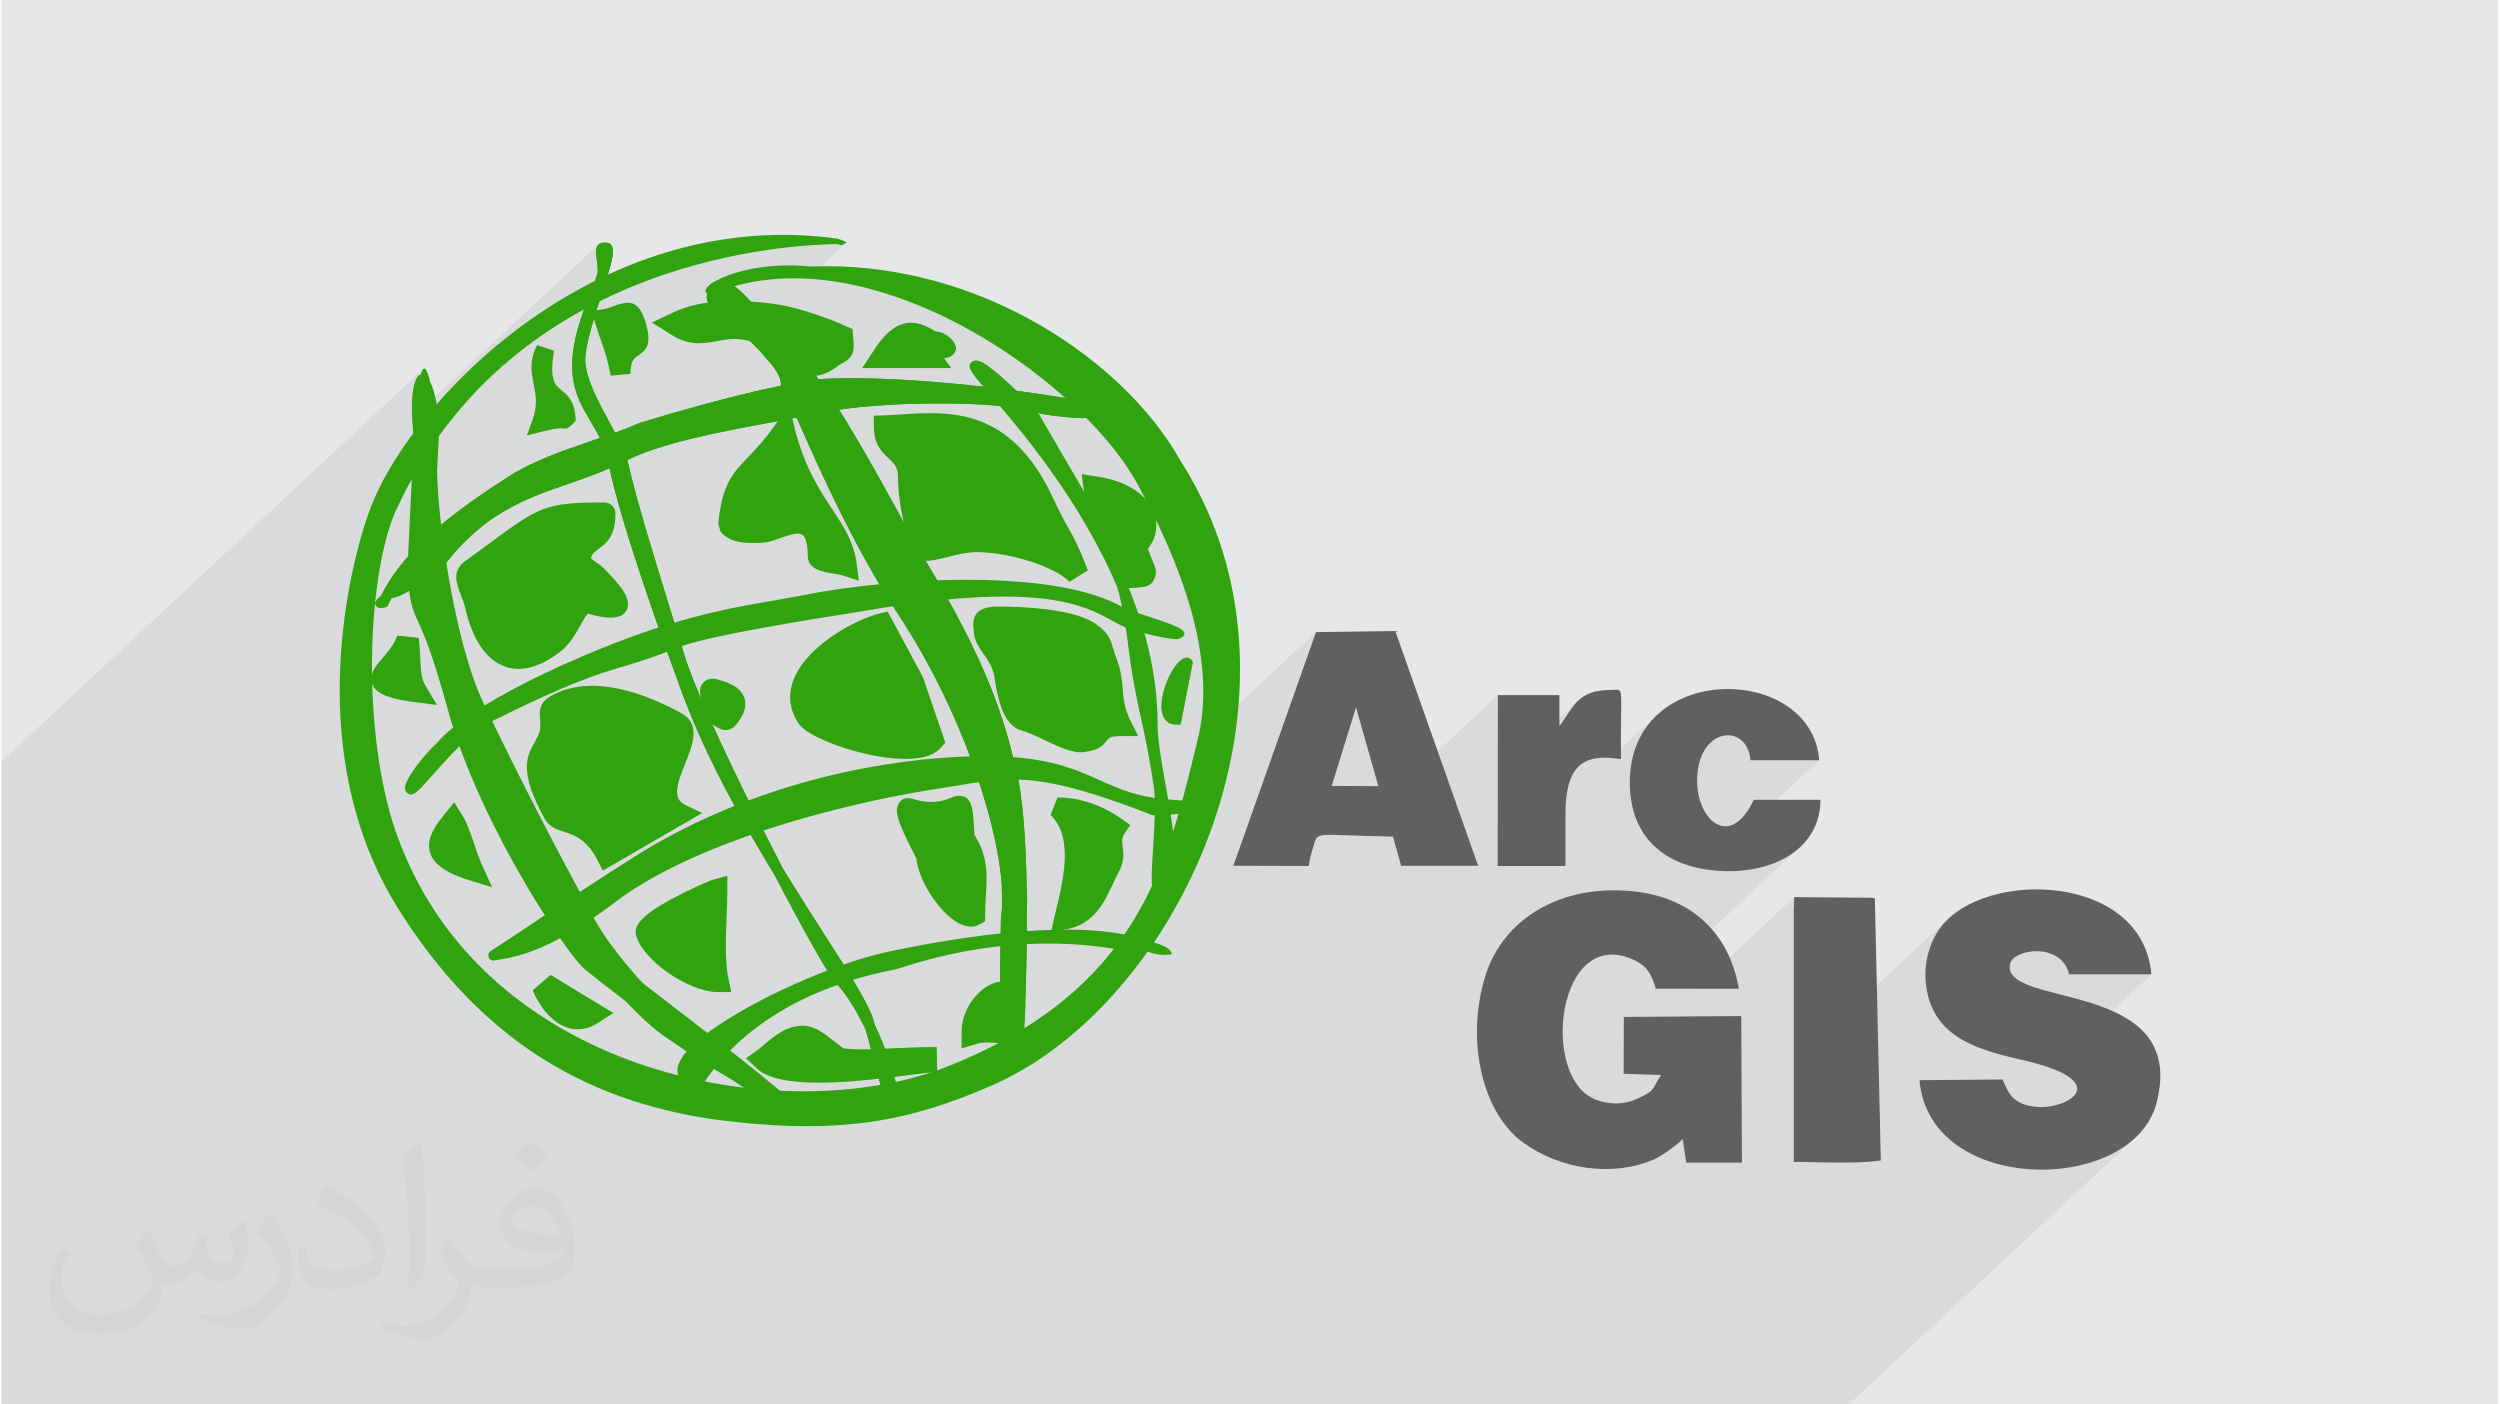 <?xml version="1.0" encoding="UTF-8"?>
<!DOCTYPE svg PUBLIC "-//W3C//DTD SVG 1.0//EN" "http://www.w3.org/TR/2001/REC-SVG-20010904/DTD/svg10.dtd">
<!-- Creator: CorelDRAW 2017 -->
<svg xmlns="http://www.w3.org/2000/svg" xml:space="preserve" width="356px" height="200px" version="1.0" shape-rendering="geometricPrecision" text-rendering="geometricPrecision" image-rendering="optimizeQuality" fill-rule="evenodd" clip-rule="evenodd"
viewBox="0 0 35600 20025"
 xmlns:xlink="http://www.w3.org/1999/xlink">
 <g id="Layer_x0020_1">
  <g id="_2047838142656">
   <path fill="#E6E7E8" d="M0 0l35600 0 0 20025 -35600 0 0 -20025z"/>
   <path fill="#373435" fill-opacity="0.078" d="M28680 13672l-1001 931 -33 -38 -63 -89 -54 -99 -43 -110 -31 -121 -20 -133 -5 -130 8 -126 21 -121 32 -115 43 -108 52 -100 60 -90 134 -145 -2227 2073 0 -2195 7 -165 -1402 1306 -573 0 -23 -74 -2 -6 2111 -1965 -86 78 -97 68 -105 59 -112 51 -120 41 -125 32 -131 23 -134 13 -138 5 -139 -5 -228 -31 1660 -1546 -980 0 -48 -178 -95 -117 -125 -56 -139 6 -136 70 -1109 1033 -44 -154 -25 -272 26 -309 81 -268 127 -226 167 -187 -673 627 -42 -5 -163 7 -136 39 -110 72 -1160 1080 1 -832 878 -818 68 -94 60 -92 61 -86 67 -79 -1134 1056 1 -1146 -2146 1998 -13 0 -193 -6 -101 3 749 -697 -319 -1123 -1415 1317 845 -2391 -1147 1068 18 -235 7 -332 -11 -333 -29 -332 -49 -331 -70 -328 -90 -325 -111 -321 -134 -316 -156 -311 -179 -304 -81 -139 -88 -138 -95 -136 -102 -136 -109 -134 -116 -132 -122 -130 -128 -127 -134 -125 -140 -122 -145 -119 -151 -116 -156 -112 -161 -108 -165 -104 -171 -100 -174 -95 -179 -90 -183 -86 -186 -79 -190 -74 -194 -69 -196 -62 -200 -55 -202 -49 -204 -43 -207 -35 -210 -27 -211 -20 -213 -12 -214 -4 -122 3 398 -370 -15 4 -22 4 -21 19 -6 0 -18 -2 -22 -4 -27 -8 -6 0 -6 0 -5 0 -6 1 -6 0 41 -39 -2 1 -3 1 -4 1 -2 -1 -3 0 4 -4 -320 -35 -315 -17 -309 2 -305 18 -299 34 -293 49 -287 63 -282 77 -274 90 -268 101 -261 112 -148 72 16 -52 9 -93 -4 -89 -11 -80 -8 -68 1 -52 17 -31 -92 86 -1 -13 0 -15 0 -15 1 -14 5 -27 8 -24 11 -20 14 -16 -2660 2476 -4 -105 3 -153 11 -126 20 -98 27 -72 12 -18 54 -51 15 -43 15 -27 -6008 5593 0 31 0 11 0 509 0 51 0 26 0 31 0 16 0 3 0 8 0 47 0 10 0 115 0 42 0 26 0 17 0 4 0 9 0 2 0 47 0 25 0 55 0 49 0 36 0 57 0 0 0 46 0 46 0 17 0 25 0 5 0 5 0 0 0 37 0 5 0 0 0 174 0 5 0 16 0 33 0 46 0 7 0 266 0 53 0 132 0 24 0 2 0 63 0 29 0 10 0 0 0 1 0 8 0 39 0 2 0 27 0 20 0 76 0 10 0 16 0 8 0 67 0 38 0 3 0 1 0 12 0 1 0 7 0 38 0 1 0 0 0 3 0 3 0 2 0 1 0 1 0 0 0 1 0 11 0 0 0 3 0 11 0 1 0 1 0 6 0 21 0 1 0 0 0 8 0 8 0 2 0 2 0 4 0 16 0 1 0 1 0 1 0 2 0 0 0 6 0 31 0 2 0 6 0 0 0 8 0 6 0 26 0 14 0 12 0 6 0 12 0 11 0 1 0 4 0 3 0 2 0 6 0 37 0 27 0 17 0 18 0 60 0 2 0 22 0 6 0 72 0 115 0 1 0 0 0 58 0 30 0 75 0 49 0 2 0 30 0 27 0 15 0 50 0 17 0 18 0 5 0 3 0 2 0 3 0 4 0 20 0 6 0 16 0 7 0 4 0 0 0 1 0 2 0 11 0 42 0 2 0 0 0 5 0 5 0 2 0 12 0 42 0 5 0 8 0 5 0 12 0 23 0 38 0 15 0 21 0 0 0 3 0 22 0 7 0 16 0 21 0 18 0 42 0 9 0 49 0 8 0 30 0 51 0 16 0 175 0 10 0 5 0 26 0 30 0 21 0 9 0 42 0 19 0 17 0 38 0 13 0 125 0 39 0 40 0 6 0 11 0 3 0 68 0 0 0 12 0 50 0 3 0 3 0 0 0 1 0 47 0 15 0 63 0 11 0 32 0 29 0 21 0 13 0 7 0 10 0 29 0 2 0 52 0 6 0 37 0 0 0 0 0 0 0 1 0 2 0 22 0 0 0 9 0 4 0 1 0 7 0 7 0 1 0 13 0 18 0 3 0 8 0 47 0 6 0 33 0 3 0 10 0 2 0 19 0 24 0 8 0 1 0 8 0 0 0 2 0 3 0 3 0 5 0 3 0 15 0 20 0 1 0 19 0 13 0 5 0 2 0 2 0 9 0 36 0 0 0 1 0 7 0 22 0 5 0 1 0 3 0 1 0 6 0 40 0 0 0 3 0 5 0 29 0 5 0 1 0 1 0 2 0 2 0 2 0 11 0 4 0 1 0 0 0 2 0 16 0 2 0 4 0 11 0 39 0 80 0 3 0 10 0 20 0 117 0 11 0 2 0 2 0 0 0 17 0 41 0 149 0 58 0 0 0 19 0 20 0 1 0 18 0 25 0 15 0 22 0 8 0 36 0 15 0 25 0 8 0 33 0 7 0 13 0 14 0 13 0 4 0 0 0 0 0 1 0 34 0 28 0 28 0 11 0 1 0 48 0 14 0 11 0 25 0 1 0 95 0 4 0 0 0 4 0 5 0 12 0 3 0 4 0 6 0 0 0 7 0 2 0 5 0 11 0 35 0 15 0 2 0 26 0 1 0 42 0 7 0 0 0 1 0 0 0 1 0 7 0 1 0 1 0 10 0 36 0 0 0 55 0 29 0 288 0 17 0 7 0 28 0 9 0 34 0 29 0 20 0 4 0 55 0 60 0 7 0 30 0 11 0 15 0 1 0 12 0 13 0 4 0 71 0 55 0 42 0 5 0 5 0 0 0 10 0 22 0 2 0 43 0 15 0 10 0 3 0 2 0 6 0 22 0 30 0 1 0 20 0 20 0 132 0 89 0 43 0 0 0 37 0 0 0 185 0 66 0 7 0 23 0 0 0 22 0 3 0 26 0 1 0 32 26 0 1 0 15 0 14 0 10 0 6 0 0 0 0 0 2 0 6 0 2 0 5 0 5 0 9 0 11 0 5 0 9 0 8 0 45 0 41 0 9 0 10 0 35 0 11 0 7 0 3 0 0 0 2 0 2 0 5 0 4 0 1 0 15 0 3 0 5 0 8 0 17 0 6 0 33 0 35 0 14 0 8 0 4 0 17 0 32 0 2 0 7 0 15 0 55 0 50 0 15 0 1 0 42 0 1 0 1 0 0 0 77 0 26 0 18 0 25 0 4 0 0 0 0 0 11 0 29 0 0 0 16 0 29 0 14 0 8 0 35 0 2 0 28 0 11 0 32 0 0 0 4 0 88 0 23 0 53 0 91 0 117 0 93 0 37 0 21 0 37 0 1 0 74 0 19 0 68 0 3 0 35 0 11 0 13 0 68 0 2 0 4 0 88 0 1 0 12 0 60 0 1 0 4 0 1 0 31 0 0 0 13 0 0 0 1 0 14 0 5 0 52 0 2 0 37 0 24 0 15 0 13 0 16 0 3 0 35 0 29 0 1 0 1 0 5 0 10 0 105 0 58 0 14 0 43 0 9 0 25 0 62 0 13 0 5 0 0 0 4 0 57 0 49 0 49 0 9 0 48 0 41 0 2 0 114 0 116 0 8 0 96 0 2 0 11 0 56 0 8 0 8 0 106 0 14 0 21 0 14 0 12 0 36 0 14 0 19 0 4 0 74 0 11 0 4 0 9 0 6 0 48 0 15 0 2 0 9 0 1 0 2 0 10 0 5 0 49 0 30 0 63 0 10 0 92 0 16 0 97 0 15 0 0 0 37 0 2 0 39 0 57 0 33 0 6 0 8 0 5 0 56 0 5 0 39 0 38 0 26 0 20 0 7 0 69 0 3 0 3 0 0 0 0 0 2 0 11 0 16 0 17 0 15 0 1 0 15 0 40 0 13 0 10 0 29 0 17 0 28 0 30 0 17 0 0 0 12 0 2 0 18 0 1 0 37 0 48 0 18 0 15 0 2 0 5 0 1 0 1 0 11 0 8 0 45 0 20 0 61 0 26 0 17 0 32 0 59 0 17 0 5 0 21 0 6 0 6 0 7 0 3 0 0 0 9 0 2 0 89 0 11 0 34 0 4 0 19 0 7 0 17 0 50 0 0 0 13 0 36 0 3 0 7 0 1 0 22 0 2 0 0 0 9 0 48 0 80 0 16 0 4 0 7 0 2 0 13 0 28 0 2 0 11 0 301 0 20 0 10 0 55 0 16 0 7 0 1 0 5 0 2 0 17 0 59 0 53 0 1 0 37 0 6 0 15 0 5 0 34 0 25 0 3 0 83 0 34 0 9 0 15 0 49 0 1 0 19 0 36 0 6 0 5 0 2 0 18 0 27 0 0 0 12 0 1 0 0 0 1 0 4 0 4 0 13 0 4 0 24 0 34 0 5 0 3 0 30 0 22 0 113 0 102 0 39 0 40 0 138 0 3 0 27 0 55 0 3 0 0 0 12 0 65 0 20 0 41 0 4 0 1 0 40 0 1 0 5 0 11 0 23 0 32 0 1 0 6 0 6 0 3 0 32 0 11 0 14 0 3 0 16 0 33 0 2 0 1 0 33 0 5 0 21 0 29 0 30 0 13 0 10 0 6 0 12 0 15 0 44 0 2 0 4 0 0 0 8 0 33 0 17 0 60 0 31 0 6 0 1 0 5 0 6 0 148 0 1 0 16 0 23 0 1 0 2 0 32 0 1 0 3 0 5 0 16 0 46 0 44 0 13 0 61 0 10 0 45 0 90 0 29 0 5 0 1 0 1 0 16 0 7 0 5 0 25 0 6 0 10 0 5 0 5 0 1 0 30 0 16 0 23 0 12 0 6 0 5 0 2 0 0 0 6 0 5 0 0 0 29 0 0 0 4 0 4 0 11 0 0 0 5 0 23 0 11 0 32 0 8 0 60 0 61 0 50 0 13 0 50 0 5 0 7 0 51 0 132 0 45 0 291 0 82 0 231 0 80 0 671 0 558 0 5 0 116 0 893 0 89 0 241 0 41 0 122 0 499 0 346 0 180 0 40 0 342 0 457 0 652 0 100 0 40 0 188 0 261 0 180 0 616 0 87 0 23 0 469 0 104 0 169 0 103 0 340 0 212 0 100 0 1092 0 96 0 3 0 410 0 3 0 21 0 771 0 29 0 698 0 18 0 524 0 511 0 165 0 501 0 508 0 758 0 1511 0 4151 -3864 -190 167 -226 135 -254 103 -276 69 -288 36 -294 2 -291 -32 -165 -40 1041 -969 36 -48 16 -52 -8 -55 -37 -58 -67 -60 -103 -61 -140 -61 -23 -8 1437 -1337 -1174 0 -67 -150 -107 -101 -131 -58 -143 -21 -139 12 -121 38 -90 60z"/>
   <g>
    <path fill="#31A30F" d="M16104 8207c-172,-209 -439,-817 -496,-1235 743,114 877,665 400,893 96,152 134,-76 191,76 95,266 152,247 -95,266z"/>
    <path fill="#31A30F" fill-rule="nonzero" d="M15967 8319c-102,-124 -230,-363 -335,-625 -93,-231 -170,-486 -200,-698l-32 -235 234 36c291,44 506,151 642,284 95,92 154,198 177,306 25,115 10,232 -44,339 -18,36 -40,69 -66,102 7,15 15,32 22,51l0 2c18,49 35,89 48,121 39,94 62,146 32,229 -47,132 -122,137 -292,150l0 0 -36 3 -91 6 -59 -71zm-6 -757c14,35 28,69 42,102 43,-30 72,-63 90,-97 17,-33 21,-69 14,-105 -10,-42 -35,-86 -78,-127 -45,-44 -108,-85 -187,-118 32,114 73,232 119,345z"/>
    <path fill="#31A30F" d="M8612 3535c171,-19 -401,1215 -362,1652 57,475 476,988 609,1425 134,607 496,1747 801,2734 305,1007 2021,4311 2288,4615 514,551 858,1805 705,1577 -57,0 -133,-456 -286,-950 -152,-589 -1811,-2621 -2592,-4729 -210,-570 -877,-2393 -1049,-3266 -152,-836 -953,-874 -191,-2545 115,-247 -76,-532 77,-513z"/>
    <path fill="#31A30F" fill-rule="nonzero" d="M8613 3461c63,-4 96,33 103,102 8,67 -23,193 -71,351 -4,53 -17,109 -43,164l0 0c-10,22 -19,44 -29,65l-15 47c-116,359 -253,782 -235,991 32,262 185,544 332,817 110,204 217,402 275,592 0,2 1,4 1,6l1 0c115,523 400,1443 672,2319 43,138 85,275 127,410l0 3c134,439 539,1321 974,2198 146,295 295,588 438,863 201,329 397,636 574,911 372,582 657,1027 721,1267 6,19 11,38 17,57 119,251 209,500 259,677 23,80 39,146 45,193 17,120 -17,173 -106,140 -21,-8 -41,-26 -61,-55 -55,-64 -93,-216 -144,-416 -36,-143 -79,-313 -131,-488 -117,-245 -262,-490 -423,-663l0 0 -2 -2c-112,-128 -471,-767 -875,-1543 -473,-773 -973,-1670 -1312,-2582 -104,-284 -323,-880 -539,-1522 -215,-639 -426,-1317 -512,-1756 -1,-2 -1,-4 -1,-6 -45,-241 -149,-415 -250,-585 -242,-407 -469,-789 32,-1924 23,-72 45,-140 64,-202 5,-67 -5,-133 -13,-188 -7,-52 -13,-95 -9,-132 10,-77 46,-118 136,-109z"/>
    <path fill="#31A30F" d="M6057 6251c-114,588 172,2830 648,3836 820,1709 1487,2906 1545,3001 171,399 838,1215 1296,1538 1696,1178 1620,1197 1620,1197 57,0 -2554,-1976 -2745,-2147 -229,-189 -1468,-2051 -1887,-3608 -458,-1652 -496,-1101 -572,-1880 0,-38 95,-2032 95,-1937z"/>
    <path fill="#31A30F" fill-rule="nonzero" d="M6209 6711c8,383 64,920 158,1471 115,686 288,1386 498,1829 2,3 3,6 4,9 287,598 559,1140 793,1595 416,808 703,1321 739,1381 5,7 8,14 11,22l0 0c83,191 292,491 536,780 62,74 127,148 193,218 169,131 362,279 559,431 781,601 1645,1264 1645,1375 0,120 -61,178 -179,178l0 -1c-63,0 -124,-34 -156,-93 -14,-27 -21,-57 -21,-86 -5,-37 -242,-197 -572,-423 -233,-133 -546,-330 -965,-620 -3,-2 -5,-4 -8,-6 -165,-116 -355,-292 -540,-490 -310,-240 -545,-422 -601,-473l0 0c-157,-137 -687,-891 -1167,-1809 -311,-595 -606,-1263 -774,-1885 0,-3 -1,-6 -2,-9 -227,-819 -347,-1080 -420,-1240 -82,-179 -114,-248 -154,-661 -1,-5 -1,-11 -1,-16l-1 0c0,-24 44,-938 72,-1508 -2,-179 5,-328 22,-435 -70,-600 3,-883 100,-909 38,-135 83,-104 133,110 71,140 128,406 121,774l1 7c1,8 2,16 2,24 0,13 -2,25 -4,38 -1,21 -2,43 -3,64 -4,71 -9,163 -14,268l-5 90z"/>
    <path fill="#31A30F" d="M5447 8587c267,-570 782,-1064 1792,-1710 534,-360 1335,-531 1887,-778 1049,-323 2269,-627 2688,-627 1602,-57 3927,361 3756,361 114,114 -686,19 -782,-19 -419,-171 -2211,-190 -3126,0 -896,190 -2116,342 -2822,703 -915,455 -1791,417 -2630,1557 -77,114 -1030,589 -763,513z"/>
    <path fill="#31A30F" fill-rule="nonzero" d="M5409 8497c136,-272 329,-527 605,-790 291,-278 675,-565 1184,-891l0 0c348,-235 800,-389 1228,-535 241,-82 473,-162 670,-250l9 -3c555,-171 1158,-336 1664,-454 458,-107 841,-176 1045,-176l0 0c1118,-39 2584,151 3318,271 146,24 265,45 347,62 38,7 71,15 98,24 14,-3 20,0 21,6 99,34 118,74 55,115 -10,41 -47,65 -105,76 -34,6 -81,9 -136,9 -221,-2 -586,-53 -651,-79l0 0c-207,-84 -773,-130 -1399,-130 -597,0 -1245,43 -1685,134l0 0c-215,46 -455,90 -703,136 -754,140 -1576,292 -2100,560l-1 1c-265,132 -528,223 -788,314 -626,217 -1232,427 -1816,1220l0 0c-51,71 -301,215 -516,339 -71,40 -142,60 -195,73 -16,30 -30,59 -44,89l-15 31 -32 9c-80,22 -123,5 -138,-46 -9,-33 23,-72 80,-115zm706 -683c-182,174 -326,344 -440,517l5 -3c204,-117 441,-254 469,-295l1 -3c611,-830 1239,-1048 1887,-1273 253,-88 510,-177 771,-307l0 1c543,-278 1376,-432 2140,-574 242,-45 477,-88 698,-135l1 0c451,-94 1110,-137 1715,-137 25,0 49,0 73,0 -544,-48 -1117,-77 -1618,-59l-3 0c-192,0 -564,67 -1012,172 -504,117 -1101,281 -1650,450 -204,91 -437,170 -678,252 -419,143 -862,294 -1194,519l-1 0c-501,320 -879,603 -1164,875zm9423 -1977c-3,3 -7,5 -10,7l2 11 8 -18zm-10 7c-4,3 -7,6 -11,8l-2 4 15 -1 0 0 -2 -11zm-9 38l11 -26 -15 1c-1,2 -2,4 -3,6 3,6 6,15 7,19zm11 -26l0 -1 -15 1 0 1 15 -1z"/>
    <path fill="#31A30F" d="M12596 6080c0,380 343,323 343,702 0,323 76,703 191,1007 38,133 419,-76 781,-76 458,0 1182,209 1430,475 -229,-589 -229,-456 -496,-1026 -629,-1348 -1582,-1101 -2249,-1082z"/>
    <path fill="#31A30F" fill-rule="nonzero" d="M12797 6228c22,34 50,61 79,88 111,104 222,209 222,466 0,150 17,313 47,472 32,168 78,333 133,479l4 13c21,73 43,-90 129,-111 146,-37 321,-81 500,-81 255,0 586,61 881,159 69,23 137,48 201,75 -17,-33 -35,-63 -53,-96 -57,-100 -124,-219 -238,-463 -509,-1092 -1257,-1043 -1850,-1004l-55 3zm-138 318c-111,-104 -222,-208 -222,-466l0 -154 155 -4c68,-2 152,-8 240,-14 688,-44 1556,-101 2157,1187 110,236 173,348 226,442 79,140 137,244 274,594l-264 165c-99,-107 -301,-206 -532,-283 -263,-87 -557,-141 -782,-141 -142,0 -295,38 -423,70 -255,64 -445,111 -510,-106 -60,-161 -109,-341 -144,-524 -34,-180 -54,-362 -54,-530 0,-121 -60,-179 -121,-236z"/>
    <path fill="#31A30F" d="M5600 7238c-401,855 -515,2944 -77,4444 1125,3685 5662,4520 8045,3533 2745,-1121 3107,-2982 3527,-4672 286,-1178 -267,-2564 -858,-3647 -782,-1462 -3794,-3627 -6043,-2772 -362,151 172,-399 1353,-285 2307,-95 4423,1291 5243,2773 2040,3209 0,7653 -2688,8831 -1144,493 -2135,721 -3965,475 -1811,-266 -3298,-1140 -4461,-3001 -1411,-2279 -610,-5033 -400,-5603 533,-1519 3202,-4349 6634,-3874 57,19 -4499,-133 -6310,3798z"/>
    <path fill="#31A30F" fill-rule="nonzero" d="M5603 7240c-209,446 -340,1230 -354,2091 -14,786 69,1635 278,2350l0 0c51,166 109,327 173,481 640,1546 1924,2522 3339,3022 1416,500 2964,525 4133,168 137,-42 269,-89 395,-141l0 0c2641,-1078 3074,-2842 3477,-4480 16,-63 31,-126 47,-189 143,-588 76,-1228 -100,-1857 -176,-629 -462,-1246 -758,-1787l0 0c-439,-821 -1583,-1865 -2900,-2470 -1025,-470 -2154,-674 -3138,-301 -50,22 -84,29 -101,27 -23,-3 -22,-19 0,-43 19,-21 57,-48 112,-78 209,-114 671,-263 1341,-198 1090,-45 2137,240 3025,710 993,525 1788,1282 2221,2064l0 0c146,230 272,466 377,707 630,1438 560,3043 57,4463 -503,1420 -1439,2655 -2539,3355 -190,121 -386,225 -584,313l0 0c-573,247 -1107,427 -1727,515 -620,88 -1325,83 -2241,-40l0 0c-906,-133 -1731,-418 -2475,-903 -744,-485 -1407,-1169 -1989,-2100l0 0c-520,-840 -739,-1744 -799,-2580 -102,-1434 266,-2666 399,-3026 309,-882 1337,-2204 2814,-3066 1072,-626 2381,-1011 3824,-811l1 0 0 0c15,5 13,7 0,9l-2 -1c-1442,-199 -2748,185 -3818,810 -1476,862 -2502,2182 -2812,3062l0 0c-132,359 -500,1590 -398,3022 60,835 279,1738 798,2577l0 0c582,930 1244,1613 1986,2097 743,484 1567,769 2472,901l0 0c915,124 1620,129 2239,41 619,-88 1153,-268 1724,-515l0 0c199,-87 393,-192 583,-312 1099,-699 2034,-1932 2536,-3351 502,-1418 573,-3020 -56,-4456 -106,-241 -231,-477 -377,-706l0 0c-432,-782 -1226,-1537 -2218,-2062 -887,-469 -1932,-754 -3020,-709l-1 0 0 0c-669,-65 -1129,84 -1337,197 -54,29 -91,56 -110,76 -16,17 -18,28 -5,30 16,2 48,-6 97,-26l0 0c986,-375 2118,-170 3144,301 1319,605 2465,1650 2905,2473 295,542 581,1159 758,1789 176,630 243,1271 100,1861l0 0c-16,63 -31,126 -47,189 -403,1640 -837,3406 -3482,4486l0 0c-126,52 -258,99 -395,141 -1172,357 -2721,333 -4139,-168 -1417,-501 -2702,-1479 -3344,-3027 -64,-154 -122,-315 -173,-481l0 -1c-209,-716 -292,-1566 -279,-2352 15,-862 146,-1647 356,-2094 1689,-3667 5764,-3784 6264,-3798 13,-1 37,4 48,6 -11,1 -27,1 -48,2 -500,14 -4570,131 -6257,3793l0 0zm6308 -3795l-3 0c4,1 6,1 3,0z"/>
    <path fill="none" d="M5600 7238c-401,855 -515,2944 -77,4444 1125,3685 5662,4520 8045,3533 2745,-1121 3107,-2982 3527,-4672 286,-1178 -267,-2564 -858,-3647 -782,-1462 -3794,-3627 -6043,-2772 -362,151 172,-399 1353,-285 2307,-95 4423,1291 5243,2773 2040,3209 0,7653 -2688,8831 -1144,493 -2135,721 -3965,475 -1811,-266 -3298,-1140 -4461,-3001 -1411,-2279 -610,-5033 -400,-5603 533,-1519 3202,-4349 6634,-3874 57,19 -4499,-133 -6310,3798"/>
    <path fill="#31A30F" fill-rule="nonzero" d="M5634 7255c-207,442 -336,1220 -351,2077 -14,782 69,1628 277,2340l0 0c50,164 108,323 172,477 636,1535 1911,2505 3318,3003 1409,497 2949,522 4112,167 136,-41 266,-88 391,-140l1 0c2624,-1071 3056,-2827 3457,-4456 15,-63 31,-126 46,-189l0 0c142,-582 75,-1216 -99,-1840 -176,-626 -461,-1240 -755,-1779l0 0c-436,-817 -1574,-1854 -2885,-2456 -1016,-466 -2136,-669 -3109,-300l0 0c-57,24 -97,32 -119,29 -65,-8 -72,-46 -21,-101 22,-23 62,-53 120,-84 213,-116 682,-268 1359,-203 1096,-44 2148,242 3040,714 998,528 1798,1289 2234,2077l0 0c147,231 273,469 380,712 633,1446 563,3060 57,4488 -505,1427 -1446,2668 -2553,3372 -191,121 -388,227 -589,315l0 0c-575,248 -1111,430 -1735,518 -623,88 -1332,84 -2250,-40l-1 0c-911,-134 -1740,-421 -2489,-908 -748,-488 -1414,-1175 -1999,-2111l0 0c-523,-845 -744,-1755 -804,-2596 -103,-1440 267,-2678 400,-3040l0 0c312,-887 1345,-2217 2830,-3084 1078,-630 2394,-1016 3846,-815l7 1c143,47 149,64 80,72 9,20 -14,30 -94,5 -15,0 -31,1 -47,1 -497,14 -4548,131 -6226,3773l-35 -16 34 17zm-428 2076c15,-867 147,-1657 359,-2109l0 0c1435,-3116 4584,-3682 5826,-3791 -1230,-55 -2347,306 -3283,852 -1469,858 -2489,2170 -2796,3044l0 0c-132,358 -498,1583 -396,3009 59,830 277,1727 793,2560l0 0c578,926 1236,1606 1975,2087 739,481 1558,764 2458,896l0 0c911,123 1613,128 2229,41 616,-88 1147,-267 1716,-513l0 0c196,-86 389,-190 578,-309 1092,-695 2022,-1922 2521,-3333 500,-1411 570,-3004 -55,-4431 -104,-239 -229,-473 -374,-702l-1 -2c-429,-776 -1218,-1526 -2204,-2047 -882,-467 -1922,-750 -3003,-706l-5 0c-661,-64 -1114,82 -1318,193l-2 1c985,-355 2108,-149 3126,318 1326,609 2478,1660 2921,2489l0 0c297,543 584,1164 761,1796 178,634 245,1282 100,1878l0 0c-15,63 -31,126 -46,190 -406,1647 -842,3422 -3503,4509l0 0c-127,52 -260,99 -398,142 -1178,359 -2736,335 -4160,-169 -1426,-504 -2719,-1487 -3365,-3045 -64,-156 -122,-317 -173,-485l-1 -1c-210,-720 -294,-1573 -280,-2362z"/>
    <path fill="#31A30F" d="M11128 5092c477,304 1544,2412 1830,2887 953,1557 1182,2374 1335,3039 266,1044 76,3950 95,3988 19,399 19,-1083 38,-1918 133,-817 -419,-2811 -1506,-4444 -686,-1045 -1239,-2355 -1411,-2735 -171,-380 -209,-304 -228,-513 -77,-399 -1049,-1139 -1049,-1158 0,-342 839,854 896,854z"/>
    <path fill="#31A30F" fill-rule="nonzero" d="M11130 5089c371,236 1099,1563 1539,2365 126,230 229,417 293,523l0 0c476,779 772,1372 967,1854 196,483 291,853 368,1186 90,355 128,925 139,1525 17,178 18,337 4,470 -1,488 -14,964 -27,1329 -5,414 -9,735 -19,736 -4,0 -8,-22 -10,-71 -4,-16 1,-144 9,-346 3,-92 7,-200 12,-320l1 -101c4,-380 8,-817 16,-1151l0 -1 0 0c4,-24 7,-50 10,-76 0,-156 -1,-313 -4,-469 -38,-419 -158,-950 -353,-1525 -259,-765 -650,-1607 -1158,-2371l0 0c-612,-931 -1117,-2072 -1342,-2579 -27,-62 -50,-115 -69,-156 -75,-165 -124,-244 -158,-298 -44,-70 -61,-97 -72,-216 -17,-93 -84,-204 -175,-320 -29,-29 -78,-88 -139,-162 -219,-237 -496,-471 -638,-591 -59,-50 -96,-81 -96,-86 0,-46 15,-66 40,-66 106,0 411,379 630,650 25,31 49,61 71,88 51,56 99,111 142,166 8,8 14,12 17,12l1 0 1 1zm1532 2369c-439,-801 -1166,-2125 -1536,-2362l0 0c83,109 142,212 159,299l0 0 0 1c10,117 27,144 70,213 34,54 83,133 158,298 19,41 42,94 70,157 224,506 729,1647 1340,2577l0 0c509,765 901,1608 1160,2373 180,532 296,1026 343,1429 -13,-562 -52,-1089 -137,-1424l0 0c-77,-333 -172,-703 -367,-1184 -196,-482 -491,-1076 -967,-1854l0 0c-64,-106 -167,-293 -293,-523zm1777 5237c0,65 1,132 1,198 2,-62 2,-128 -1,-198zm-38 1959l0 7c-8,208 -13,336 -9,343l0 1 0 1c2,43 1,63 2,63 2,0 4,-167 7,-415zm16 -700c8,-269 14,-570 15,-877l-2 11c-6,253 -10,565 -13,866zm-4088 -9636c128,108 363,306 569,517l-7 -8c-217,-270 -521,-647 -623,-647 -20,0 -32,18 -32,58 0,1 36,31 93,80z"/>
    <path fill="#31A30F" d="M11128 5092c477,304 1544,2412 1830,2887 953,1557 1182,2374 1335,3039 266,1044 95,3950 95,3988 19,399 19,-1083 38,-1918 133,-817 -419,-2811 -1506,-4444 -686,-1045 -1239,-2355 -1411,-2735 -171,-380 -209,-304 -228,-513 -77,-399 -1049,-1139 -1049,-1158 0,-342 839,854 896,854z"/>
    <path fill="#31A30F" fill-rule="nonzero" d="M11223 4943c409,261 1150,1611 1598,2428 124,227 226,411 289,516l0 1c482,788 782,1389 980,1878 199,491 296,869 374,1208l1 0c97,382 138,1000 150,1640 8,121 9,233 4,333 4,915 -41,1797 -52,2016 -1,22 -2,35 -2,43l-1 0c-3,6 -9,10 -17,10 -25,143 -69,230 -145,234 -117,5 -183,-68 -191,-236l-1 -8c0,-3 1,-20 3,-59 5,-95 16,-314 27,-607 -5,-33 -7,-68 -7,-103 4,-381 9,-820 16,-1153l2 -25c7,-38 11,-80 14,-124 0,-107 -1,-214 -4,-321 -30,-410 -149,-949 -350,-1542 -255,-751 -639,-1580 -1139,-2331l0 0c-621,-946 -1129,-2094 -1355,-2604 -30,-67 -55,-124 -69,-155 -70,-154 -116,-227 -147,-277 -57,-92 -80,-130 -95,-279 -15,-69 -68,-156 -143,-250 -46,-46 -97,-105 -151,-172 -206,-216 -466,-435 -600,-548 -97,-82 -157,-133 -157,-218 0,-167 77,-239 213,-239 188,0 524,416 764,714 13,16 23,32 31,47 56,60 110,122 160,183l0 0zm1287 2598c-101,-185 -219,-399 -343,-620 245,507 557,1102 900,1625l1 0c56,84 110,170 164,256 -123,-224 -263,-467 -425,-731l-1 -1c-64,-106 -168,-296 -296,-529z"/>
    <path fill="#31A30F" d="M6267 10638c553,-646 2459,-1425 3222,-1652 857,-266 1334,-304 2211,-475 1239,-209 3412,-323 4308,247 1411,436 496,266 134,152 -477,-133 -725,-817 -3889,-266 -362,57 -2231,342 -2669,531 -877,361 -915,190 -2593,1026 -534,247 -1105,1120 -1163,1045 -38,-19 153,-342 439,-608z"/>
    <g>
     <path fill="#31A30F" fill-rule="nonzero" d="M6214 10586c237,-274 703,-568 1224,-835 735,-377 1580,-702 2030,-836l3 -1c620,-192 1041,-266 1555,-355 202,-36 418,-74 660,-121l3 0c711,-120 1727,-209 2636,-156 688,39 1318,159 1715,408 415,129 629,205 716,246 139,66 139,122 41,168 -8,4 -16,6 -24,7 -25,4 -60,2 -102,-4 -136,-18 -395,-78 -551,-127l-2 -1c-99,-28 -184,-75 -284,-130 -399,-220 -1038,-573 -3569,-133 -2,1 -4,1 -6,1l-67 11c-488,76 -2173,339 -2579,515l-1 0 0 0c-314,130 -520,191 -730,254 -381,114 -777,232 -1858,770 -1,1 -3,2 -5,2 -313,146 -648,526 -872,780 -100,114 -179,204 -232,244l0 0c-55,41 -100,47 -137,7 -34,-31 -35,-84 -4,-150 17,-39 46,-89 83,-145 81,-122 206,-278 357,-419zm3296 -1530c-389,116 -1077,377 -1729,689 512,-226 789,-309 1059,-390 208,-62 412,-122 716,-248l0 0c425,-183 2122,-448 2613,-525l67 -10c2,-1 3,-1 4,-1 368,-64 697,-111 991,-145 -556,25 -1092,85 -1517,157 -251,49 -464,86 -663,121 -510,89 -928,162 -1537,351 -1,0 -3,1 -4,1zm2178 -618l1 0 -1 0z"/>
    </g>
    <path fill="#31A30F" d="M14731 5947c1068,1861 1258,1975 1430,3437 114,779 210,931 343,1843 76,569 -210,2241 152,1120 19,-646 -247,-1500 -247,-2032 0,-2640 -2574,-4976 -2536,-5090 38,-95 553,380 858,722z"/>
    <path fill="#31A30F" fill-rule="nonzero" d="M14795 5910c175,305 312,538 431,743 455,777 682,1165 826,1685 257,615 430,1285 430,1977 0,238 55,544 113,867 71,392 145,807 135,1164 0,8 -1,16 -3,23 -107,331 -189,448 -259,426 -92,-30 -74,-313 -53,-653 20,-317 44,-690 17,-901l-1 -4c-69,-471 -128,-739 -185,-996 -52,-239 -103,-469 -158,-846l0 0 0 -2c-51,-428 -103,-740 -178,-1014 -533,-1267 -1426,-2302 -1851,-2795 -173,-200 -276,-320 -256,-382 1,-4 3,-7 4,-10 4,-7 8,-14 13,-20l0 0c38,-45 96,-42 168,-3 43,23 96,61 157,109 189,152 454,411 641,620 4,4 7,8 9,12zm95 459c-71,-123 -145,-249 -219,-379 -141,-157 -324,-341 -484,-483 178,206 430,500 703,862zm1355 3079c17,113 34,213 51,304 -14,-102 -31,-203 -51,-304zm326 2565c-3,46 -6,93 -8,138 -18,278 -67,498 -50,504 19,6 0,-97 70,-321 3,-102 -2,-210 -12,-321z"/>
    <path fill="#31A30F" d="M7750 4980c-134,817 267,532 305,969 -76,76 19,-19 -362,76 171,-475 -134,-684 57,-1045z"/>
    <path fill="#31A30F" fill-rule="nonzero" d="M7877 5001c-69,418 15,487 98,555 95,77 188,154 208,382l5 59 -43 43c-76,76 -76,76 -159,68 -22,-2 -71,-6 -263,42l-233 58 82 -227c74,-204 43,-357 16,-498 -36,-179 -68,-342 48,-563l241 81zm23 854c-8,-17 -17,-31 -27,-43 -2,15 -4,31 -6,47 12,-2 23,-3 33,-4z"/>
    <path fill="#31A30F" d="M6688 8139c1029,-740 991,-816 1906,-816 0,417 -267,322 -343,588 -38,152 1087,969 153,684 -229,-57 -286,380 -534,570 -686,532 -991,-38 -1106,-532 -38,-190 -190,-399 -76,-494z"/>
    <path fill="#31A30F" fill-rule="nonzero" d="M6596 8011c119,-86 247,-180 359,-263 713,-524 795,-584 1639,-584 88,0 159,71 159,159 0,323 -124,416 -247,508 -42,32 -84,63 -101,121 -4,31 105,68 203,171 178,187 365,384 317,542 -43,140 -201,191 -559,84l0 0c-16,-4 -64,79 -119,177 -72,126 -151,265 -281,365l-4 3c-160,123 -306,194 -438,225 -143,33 -269,19 -381,-29 -109,-46 -199,-124 -274,-220 -129,-166 -210,-391 -259,-602 -1,-4 -2,-8 -2,-12 -10,-44 -32,-99 -52,-153 -70,-182 -134,-348 31,-485 3,-3 6,-5 9,-7l0 0zm547 -7c-95,69 -203,149 -355,258 -5,11 38,59 64,128 24,63 49,128 65,201 0,2 1,5 2,7 40,173 104,354 201,479 43,55 92,98 147,122 52,22 114,28 187,11 89,-21 193,-73 315,-167 1,-1 3,-3 5,-4 79,-61 141,-170 198,-269 119,-211 221,-391 469,-329l0 1c3,0 6,1 8,2 143,43 160,172 173,129 6,-18 -127,-110 -243,-231 -145,-153 -283,-298 -286,-425 -1,-16 1,-33 6,-49 46,-161 132,-225 218,-290 33,-25 66,-49 89,-95 -571,12 -685,95 -1263,521z"/>
    <path fill="#31A30F" d="M5791 9113c-153,456 -782,627 114,741 -114,-190 -76,-418 -114,-741z"/>
    <path fill="#31A30F" fill-rule="nonzero" d="M5438 9375c72,-86 162,-191 203,-312l307 31c13,104 17,202 22,292 7,161 13,290 71,386l168 280 -324 -42c-492,-62 -631,-177 -607,-364 12,-98 79,-176 160,-271zm228 219c-42,49 -74,87 -75,92 -1,11 24,3 87,0 -5,-30 -9,-61 -12,-92z"/>
    <path fill="#31A30F" d="M8632 12212l1049 -608c-591,-285 362,-1121 -96,-1330 -324,-170 -1048,-512 -1601,-265 -267,114 -114,227 -171,455 -77,285 -382,342 57,1140 114,190 476,38 762,608z"/>
    <path fill="#31A30F" fill-rule="nonzero" d="M8686 12014l734 -426c-178,-214 -61,-508 51,-784 74,-185 143,-358 55,-398l-8 -4c-156,-82 -408,-205 -684,-278 -263,-68 -550,-91 -791,16l-2 1c-80,34 -78,67 -74,114 5,67 11,143 -14,244l-1 3c-22,84 -58,147 -93,209 -79,141 -159,283 135,819 14,22 64,39 126,59 163,53 374,122 566,425zm1067 -285l-1048 608 -133 76 -69 -137c-155,-309 -336,-368 -472,-413 -119,-38 -216,-70 -285,-184l-3 -6c-374,-680 -255,-892 -136,-1103 27,-47 53,-93 66,-143 13,-54 9,-106 6,-151 -13,-167 -22,-284 249,-400l0 0c311,-138 662,-113 979,-31 305,80 578,213 746,302l0 0c329,155 212,449 85,764 -90,226 -188,470 5,563l246 118 -236 137z"/>
    <path fill="#31A30F" d="M10190 12695c0,380 -58,931 19,1291 -343,0 -954,-417 -1011,-702 -19,-133 858,-551 992,-589z"/>
    <path fill="#31A30F" fill-rule="nonzero" d="M10348 12695c0,98 -5,229 -10,365 -12,311 -25,655 26,894l40 191 -195 0c-206,0 -480,-118 -707,-276 -231,-160 -422,-370 -459,-554l-2 -9c-18,-129 143,-272 358,-400 273,-162 658,-338 747,-363l202 -58 0 210zm-326 354c1,-38 3,-76 4,-114 -138,65 -318,156 -466,244 -111,66 -206,56 -205,81 25,99 161,233 328,349 110,77 230,142 339,180 -19,-232 -9,-496 0,-740z"/>
    <path fill="#31A30F" d="M6704 12395c-610,-190 -495,-399 -267,-684 96,152 172,475 267,684z"/>
    <path fill="#31A30F" fill-rule="nonzero" d="M6657 12546c-373,-116 -528,-259 -557,-431 -30,-174 74,-329 214,-503l139 -174 118 189c65,102 116,254 168,408l0 0c36,106 73,214 109,294l147 322 -338 -105zm-245 -484c2,7 5,15 10,22l-10 -29c0,3 0,5 0,7z"/>
    <path fill="#31A30F" d="M8596 4551c248,-38 363,-228 458,114 114,418 -229,152 -229,664 -76,-379 -114,-398 -229,-778z"/>
    <path fill="#31A30F" fill-rule="nonzero" d="M8575 4410c54,-8 105,-27 150,-44 28,-11 55,-21 87,-30 175,-49 292,-21 379,291l0 1c83,303 -9,368 -126,449l0 0c-44,30 -98,68 -98,252l-281 28c-46,-232 -78,-324 -124,-456 -28,-80 -61,-175 -102,-310l-47 -156 162 -25zm251 221c-16,6 -33,12 -50,19 21,64 38,113 54,158 8,25 16,48 24,72 17,-13 33,-25 49,-36l0 0c25,-18 45,-31 15,-142l-1 1c-22,-81 -27,-95 -29,-94 -14,4 -37,12 -62,22z"/>
    <path fill="#31A30F" d="M9639 4620c362,228 572,-38 1010,57 591,114 744,703 1144,418 191,-152 191,-38 171,-285 -209,-95 -667,-266 -991,-304 -457,-57 -934,-76 -1334,114z"/>
    <path fill="#31A30F" fill-rule="nonzero" d="M10207 4862c-212,39 -400,73 -663,-92l-272 -172 291 -138c223,-106 465,-153 713,-166 240,-13 483,7 719,36l0 0c147,18 319,60 484,111 222,68 433,151 558,208l96 43 8 104 3 30c10,127 13,176 -28,245 -33,55 -64,71 -113,98 -22,12 -55,29 -100,65l-7 5c-336,239 -528,84 -779,-116 -132,-106 -287,-230 -501,-272l-4 0c-158,-34 -287,-11 -405,11zm975 -136c56,40 108,81 157,121 131,104 231,185 346,107 22,-17 42,-32 60,-44 -106,-43 -237,-90 -370,-131 -65,-20 -130,-38 -193,-53z"/>
    <path fill="#31A30F" d="M13190 5070l-591 0c324,-494 591,-190 705,-152 439,114 -381,-209 -114,152z"/>
    <path fill="#31A30F" fill-rule="nonzero" d="M13190 5248l-591 0 -329 0 181 -275c354,-541 670,-365 861,-251 15,2 30,5 45,8l0 0c159,32 270,179 250,257 -16,61 -69,112 -169,121l103 140 -351 0z"/>
    <path fill="#31A30F" d="M11157 6153c-457,646 -705,570 -781,1329 76,95 248,114 496,95 228,-38 762,-417 781,342 0,95 267,95 381,133 -76,-589 -610,-835 -877,-1899z"/>
    <path fill="#31A30F" fill-rule="nonzero" d="M11156 6163c-150,209 -276,342 -382,453 -215,226 -343,360 -394,865 38,46 98,74 180,88 83,14 187,14 311,4 44,-7 100,-27 162,-50 97,-35 208,-75 309,-78 166,-4 306,92 315,474l0 0c0,62 125,82 239,101 50,8 98,15 133,26 -36,-265 -166,-462 -322,-697 -185,-280 -407,-615 -551,-1186zm-388 447c107,-112 235,-246 386,-459l5 -8 2 9c145,575 367,911 553,1192 158,238 289,437 324,708l1 6 -6 -2c-35,-12 -86,-20 -138,-28 -118,-19 -246,-40 -246,-109l0 0c-9,-375 -145,-470 -306,-466 -100,3 -211,43 -307,78 -62,22 -119,43 -164,50l0 0 0 0c-124,10 -230,10 -313,-4 -85,-15 -148,-44 -186,-92l-1 -1 0 -2c51,-510 179,-644 396,-872z"/>
    <path fill="#31A30F" d="M11157 6153c-457,646 -705,570 -781,1329 76,95 248,114 496,95 228,-38 781,-417 781,342 0,95 267,95 381,133 -76,-589 -610,-835 -877,-1899z"/>
    <path fill="#31A30F" fill-rule="nonzero" d="M11093 6495c-76,90 -145,162 -207,227 -180,188 -291,305 -342,685 12,4 26,7 42,9 68,12 158,12 267,4 29,-6 76,-23 128,-42 114,-41 246,-88 379,-88 47,0 92,5 135,16 -136,-211 -283,-461 -402,-811zm-437 9c104,-108 228,-239 373,-443l198 -280 84 334c138,549 353,873 532,1144 168,254 308,466 348,773l32 249 -238 -79c-23,-7 -68,-15 -114,-22 -180,-29 -377,-61 -377,-261 0,-246 -60,-311 -134,-311 -78,0 -182,37 -272,69 -69,24 -130,47 -191,57l-14 1c-136,11 -253,11 -350,-6 -122,-21 -216,-67 -281,-147l-34 -115c57,-563 199,-712 438,-963zm1153 1324c2,29 3,60 3,91 0,33 13,21 31,1 -9,-31 -21,-62 -34,-92z"/>
    <path fill="#31A30F" d="M12552 8902c-400,95 -1448,703 -1067,1310 152,247 1525,646 1792,342l-286 -835 -439 -817z"/>
    <path fill="#31A30F" fill-rule="nonzero" d="M12475 9092c-108,40 -240,104 -372,187 -160,100 -317,226 -422,365 -90,119 -140,247 -111,370 9,38 25,76 49,114l0 1c2,2 6,7 14,13 114,101 427,221 754,297 276,63 550,93 699,47l-241 -704 -370 -690zm-540 -81c214,-134 435,-229 581,-263l118 -29 58 108 438 816 11 25 286 835 29 86 -60 69c-25,28 -54,52 -87,73 -206,127 -609,105 -993,16 -372,-85 -741,-235 -892,-367 -30,-26 -55,-54 -73,-84l0 1c-44,-71 -73,-141 -90,-210 -54,-228 23,-443 167,-634 130,-172 317,-323 507,-442z"/>
    <path fill="#31A30F" d="M14008 9002c0,-57 -76,-209 191,-209 400,0 1106,38 1354,247 152,114 133,209 209,399 134,361 19,532 210,911 -439,0 -210,190 -553,228 -172,38 -572,-228 -839,-304 -171,-38 -248,-398 -286,-664 -57,-304 -286,-437 -286,-608z"/>
    <path fill="#31A30F" fill-rule="nonzero" d="M13864 9002c0,-1 -1,-4 -2,-10 -4,-23 -8,-49 -8,-78 0,-130 53,-266 345,-266 240,0 588,14 891,69 224,41 425,106 549,207l0 0c147,110 174,200 213,331 12,39 25,84 44,130l2 4c66,180 77,313 88,443 11,137 22,270 115,454l105 209 -234 0c-166,0 -186,27 -207,55 -55,73 -111,147 -329,172 -151,25 -355,-71 -563,-169 -118,-56 -238,-113 -332,-139l0 -1c-140,-35 -231,-169 -290,-337 -49,-139 -79,-305 -99,-445 -26,-129 -94,-227 -153,-310 -73,-106 -135,-195 -135,-319zm283 -57c3,20 6,38 6,57 0,35 38,90 82,154 76,108 165,235 201,427l1 6c18,126 45,273 86,391 30,84 61,148 88,154l9 1c115,33 247,95 376,157 170,80 336,158 392,146l15 -3c96,-11 114,-35 132,-58 46,-62 92,-123 228,-153 -46,-139 -56,-253 -65,-368 -9,-111 -19,-225 -71,-367l0 0c-24,-61 -39,-109 -52,-152 -23,-76 -38,-128 -109,-181l-7 -6c-81,-68 -237,-116 -419,-149 -279,-51 -611,-63 -841,-63 -47,0 -56,-36 -56,-24 0,9 2,21 4,31z"/>
    <path fill="#31A30F" d="M16809 10325c-604,86 -29,-1231 173,-888l-173 888z"/>
    <path fill="#31A30F" fill-rule="nonzero" d="M16810 10329c-172,25 -250,-63 -269,-194 -17,-123 18,-286 78,-429 59,-143 142,-266 220,-311 55,-33 107,-26 146,40l1 2 0 1 -173 888 0 3 -3 0zm-261 -195c18,126 93,210 257,188l171 -884c-36,-60 -84,-66 -134,-36 -76,44 -158,166 -217,308 -59,141 -94,302 -77,424z"/>
    <path fill="#31A30F" d="M12950 11543c439,133 630,-38 706,-38 57,0 38,399 76,474 229,361 134,646 134,1064 -172,95 -630,-437 -668,-836 -19,-76 -381,-702 -248,-664z"/>
    <path fill="#31A30F" fill-rule="nonzero" d="M12996 11392c281,85 439,22 526,-12 49,-19 86,-34 134,-34 181,0 194,204 206,402 4,71 9,141 11,157 194,313 179,565 161,868 -5,82 -10,169 -10,270l0 93 -82 45c-31,17 -63,27 -97,30 -113,11 -247,-59 -370,-175 -101,-97 -205,-231 -285,-376 -75,-135 -130,-281 -147,-418 -7,-16 -35,-72 -69,-139 -99,-197 -238,-473 -204,-592 31,-109 103,-155 224,-121l2 2zm642 283c-95,37 -248,98 -489,71 34,67 74,147 108,214 47,95 85,170 95,209l4 24c9,97 51,208 110,314 64,116 147,223 228,299 6,7 13,13 20,19 1,-24 3,-47 4,-71 15,-250 27,-458 -120,-690l-7 -14c-31,-62 -38,-172 -45,-283 -3,-51 226,-104 110,-104 -11,0 -2,5 -18,12z"/>
    <path fill="#31A30F" d="M15056 11514c400,380 228,1064 95,1596 400,-76 496,-456 648,-741 134,-247 -57,-342 96,-570 -191,-133 -477,-285 -839,-285z"/>
    <path fill="#31A30F" fill-rule="nonzero" d="M15358 11699c147,337 93,755 7,1139 97,-97 161,-233 223,-365 27,-58 54,-116 84,-172l0 0c43,-79 34,-140 25,-198 -11,-80 -22,-157 11,-253 -65,-39 -139,-77 -221,-109 -41,-16 -84,-30 -129,-42zm-347 1375c124,-496 284,-1133 -55,-1455l100 -249c200,0 379,42 535,102 153,60 283,137 386,209l116 81 -79 117c-47,71 -39,126 -31,183 15,105 31,213 -57,375l0 0c-26,50 -52,104 -77,158 -133,283 -273,581 -671,656l-215 41 47 -214 0 0 1 -4z"/>
    <path fill="#31A30F" d="M13866 14711c0,-456 591,-779 552,-323 -19,475 -228,228 -552,323z"/>
    <path fill="#31A30F" fill-rule="nonzero" d="M13688 14711c0,-282 174,-525 351,-639 62,-40 127,-66 191,-76 83,-14 161,0 228,46 96,65 152,182 137,361l0 0c-22,491 -188,481 -459,464 -66,-4 -144,-9 -221,14l-227 66 0 -236zm542 -341c-48,31 -96,80 -131,140 20,1 39,2 57,4 50,3 80,4 86,-133l0 -8c0,-4 1,-8 2,-11 -5,2 -9,5 -14,8z"/>
    <path fill="#31A30F" d="M10135 9853c324,76 362,171 191,380 -172,-76 -172,-209 -191,-380z"/>
    <path fill="#31A30F" fill-rule="nonzero" d="M10175 9680c218,51 346,122 401,236 64,133 20,267 -114,429 -51,63 -137,81 -208,50l0 0c-252,-112 -269,-275 -291,-485l-4 -38c-11,-97 59,-184 157,-195 20,-2 40,-1 59,3l0 0z"/>
    <path fill="#31A30F" d="M8388 14447l-651 -396c135,327 399,554 651,396z"/>
    <path fill="#31A30F" fill-rule="nonzero" d="M7828 13900l652 396 244 148 -242 153c-28,17 -55,31 -79,41 -150,62 -298,45 -432,-29 -115,-63 -218,-170 -300,-301 -38,-61 -71,-124 -98,-189l255 -219z"/>
    <path fill="#31A30F" d="M10892 15107c134,-95 306,-304 534,-304 191,0 420,304 572,323 400,38 686,-19 1335,-19 -382,19 -2078,342 -2441,0z"/>
    <path fill="#31A30F" fill-rule="nonzero" d="M10790 14963c25,-18 56,-45 90,-74 139,-119 307,-264 546,-264 165,0 307,112 439,217 69,54 134,105 155,108l0 0c214,20 400,11 636,-1 188,-9 406,-20 677,-20l8 354 -8 1 0 0 -4 0c-80,5 -214,22 -379,43 -678,87 -1835,234 -2179,-91l-157 -148 176 -125zm636 17c-67,0 -135,37 -200,84 106,20 238,28 385,27 -74,-58 -147,-111 -185,-111z"/>
    <path fill="#31A30F" d="M16125 13498c-343,-57 -1601,-342 -3374,247 -2211,417 -2802,1709 -2840,1709 -896,-266 1429,-1519 2707,-1804 800,-171 2554,-494 3565,-209 266,95 0,-38 -58,57z"/>
    <path fill="#31A30F" fill-rule="nonzero" d="M16114 13570c-36,-6 -55,-9 -77,-13 -424,-75 -1620,-288 -3263,257l-9 3c-1909,361 -2588,1378 -2752,1623 -37,56 -59,88 -102,88l-21 -4c-103,-30 -172,-74 -212,-130 -72,-100 -49,-220 47,-350 81,-109 217,-230 390,-354 617,-442 1732,-944 2487,-1112l0 -1c402,-85 1043,-209 1712,-276 673,-67 1373,-77 1888,69l5 1c28,10 49,17 65,22 4,1 7,2 11,2 17,4 32,9 40,12l0 0 6 2c239,58 340,124 342,165 31,27 18,41 -50,37 -63,12 -182,-3 -336,-61l-11 -3c-7,-1 -20,-5 -39,-11 -21,-3 -43,-6 -46,0l-26 42 -49 -8zm-6223 1788c94,-141 352,-528 897,-908 -220,119 -422,242 -587,360 -162,116 -286,225 -357,322 -56,75 -75,136 -47,176 20,28 60,52 123,72 9,-2 -37,-10 -29,-22z"/>
    <path fill="#31A30F" d="M7013 13622c705,-456 1182,-798 2116,-1387 1601,-987 3279,-1272 4194,-1348 2230,-190 2116,513 3355,588 419,20 38,76 -248,76 -1811,-702 -2097,-531 -3203,-360 -1200,190 -3336,721 -4498,1595 -1068,817 -1564,798 -1716,836z"/>
    <path fill="#31A30F" fill-rule="nonzero" d="M6973 13560c285,-185 527,-346 776,-513 381,-254 778,-520 1341,-874 1,-1 2,-1 3,-2 671,-413 1354,-704 1990,-909 895,-288 1696,-404 2234,-449 1383,-118 1879,104 2343,312 283,127 555,248 1022,277l2 0c101,5 161,12 189,21l0 0c115,36 116,87 28,146 -15,10 -41,19 -73,25 -85,17 -254,31 -398,31 -11,0 -22,-2 -32,-7 -1590,-617 -1987,-550 -2824,-409 -99,16 -204,34 -335,54 -687,109 -1682,330 -2624,664 -692,246 -1355,552 -1842,917l0 0c-944,723 -1453,802 -1672,837 -29,4 -53,8 -71,12 -39,10 -79,-14 -89,-54 -7,-31 6,-63 32,-79l0 0zm858 -390c-149,99 -295,197 -446,296 272,-84 690,-273 1299,-739l0 0 0 0c501,-376 1177,-689 1882,-939 950,-337 1955,-560 2650,-670 110,-17 225,-36 334,-55 458,-77 788,-132 1239,-73 -342,-63 -795,-86 -1460,-30 -531,44 -1320,159 -2201,442 -626,202 -1299,488 -1958,894l-2 1c-562,355 -958,619 -1337,873z"/>
    <path fill="#31A30F" d="M11128 5092c477,304 1544,2412 1830,2887 953,1557 1182,2374 1335,3039 266,1044 95,3950 95,3988 19,399 19,-1083 38,-1918 133,-817 -419,-2811 -1506,-4444 -686,-1045 -1239,-2355 -1411,-2735 -171,-380 -209,-304 -228,-513 -77,-399 -1049,-1139 -1049,-1158 0,-342 839,854 896,854z"/>
    <path fill="#31A30F" fill-rule="nonzero" d="M11223 4943c409,261 1150,1611 1598,2428 124,227 226,411 289,516l0 1c482,788 782,1389 980,1878 199,491 296,869 374,1208l1 0c97,382 138,1000 150,1640 8,121 9,233 4,333 4,915 -41,1797 -52,2016 -1,22 -2,35 -2,43l-1 0c-3,6 -9,10 -17,10 -25,143 -69,230 -145,234 -117,5 -183,-68 -191,-236l-1 -8c0,-3 1,-20 3,-59 5,-95 16,-314 27,-607 -5,-33 -7,-68 -7,-103 4,-381 9,-820 16,-1153l2 -25c7,-38 11,-80 14,-124 0,-107 -1,-214 -4,-321 -30,-410 -149,-949 -350,-1542 -255,-751 -639,-1580 -1139,-2331l0 0c-621,-946 -1129,-2094 -1355,-2604 -30,-67 -55,-124 -69,-155 -70,-154 -116,-227 -147,-277 -57,-92 -80,-130 -95,-279 -15,-69 -68,-156 -143,-250 -46,-46 -97,-105 -151,-172 -206,-216 -466,-435 -600,-548 -97,-82 -157,-133 -157,-218 0,-167 77,-239 213,-239 188,0 524,416 764,714 13,16 23,32 31,47 56,60 110,122 160,183l0 0zm1287 2598c-101,-185 -219,-399 -343,-620 245,507 557,1102 900,1625l1 0c56,84 110,170 164,256 -123,-224 -263,-467 -425,-731l-1 -1c-64,-106 -168,-296 -296,-529z"/>
    <path fill="#31A30F" d="M8612 3535c171,-19 -401,1215 -362,1652 57,475 476,988 609,1425 134,607 496,1747 801,2734 305,1007 2021,4311 2288,4615 514,551 858,1805 705,1577 -57,0 -133,-456 -286,-950 -152,-589 -1811,-2621 -2592,-4729 -210,-570 -877,-2393 -1049,-3266 -152,-836 -953,-874 -191,-2545 115,-247 -76,-532 77,-513z"/>
    <path fill="#31A30F" fill-rule="nonzero" d="M8613 3461c63,-4 96,33 103,102 8,67 -23,193 -71,351 -4,53 -17,109 -43,164l0 0c-10,22 -19,44 -29,65l-15 47c-116,359 -253,782 -235,991 32,262 185,544 332,817 110,204 217,402 275,592 0,2 1,4 1,6l1 0c115,523 400,1443 672,2319 43,138 85,275 127,410l0 3c134,439 539,1321 974,2198 146,295 295,588 438,863 201,329 397,636 574,911 372,582 657,1027 721,1267 6,19 11,38 17,57 119,251 209,500 259,677 23,80 39,146 45,193 17,120 -17,173 -106,140 -21,-8 -41,-26 -61,-55 -55,-64 -93,-216 -144,-416 -36,-143 -79,-313 -131,-488 -117,-245 -262,-490 -423,-663l0 0 -2 -2c-112,-128 -471,-767 -875,-1543 -473,-773 -973,-1670 -1312,-2582 -104,-284 -323,-880 -539,-1522 -215,-639 -426,-1317 -512,-1756 -1,-2 -1,-4 -1,-6 -45,-241 -149,-415 -250,-585 -242,-407 -469,-789 32,-1924 23,-72 45,-140 64,-202 5,-67 -5,-133 -13,-188 -7,-52 -13,-95 -9,-132 10,-77 46,-118 136,-109z"/>
    <path fill="#31A30F" d="M5447 8587c267,-570 782,-1064 1792,-1710 534,-360 1335,-531 1887,-778 1049,-323 2269,-627 2688,-627 1602,-57 3927,361 3756,361 114,114 -686,19 -782,-19 -419,-171 -2211,-190 -3126,0 -896,190 -2116,342 -2822,703 -915,455 -1791,417 -2630,1557 -77,114 -1030,589 -763,513z"/>
    <path fill="#31A30F" fill-rule="nonzero" d="M5409 8497c136,-272 329,-527 605,-790 291,-278 675,-565 1184,-891l0 0c348,-235 800,-389 1228,-535 241,-82 473,-162 670,-250l9 -3c555,-171 1158,-336 1664,-454 458,-107 841,-176 1045,-176l0 0c1118,-39 2584,151 3318,271 146,24 265,45 347,62 38,7 71,15 98,24 14,-3 20,0 21,6 99,34 118,74 55,115 -10,41 -47,65 -105,76 -34,6 -81,9 -136,9 -221,-2 -586,-53 -651,-79l0 0c-207,-84 -773,-130 -1399,-130 -597,0 -1245,43 -1685,134l0 0c-215,46 -455,90 -703,136 -754,140 -1576,292 -2100,560l-1 1c-265,132 -528,223 -788,314 -626,217 -1232,427 -1816,1220l0 0c-51,71 -301,215 -516,339 -71,40 -142,60 -195,73 -16,30 -30,59 -44,89l-15 31 -32 9c-80,22 -123,5 -138,-46 -9,-33 23,-72 80,-115zm706 -683c-182,174 -326,344 -440,517l5 -3c204,-117 441,-254 469,-295l1 -3c611,-830 1239,-1048 1887,-1273 253,-88 510,-177 771,-307l0 1c543,-278 1376,-432 2140,-574 242,-45 477,-88 698,-135l1 0c451,-94 1110,-137 1715,-137 25,0 49,0 73,0 -544,-48 -1117,-77 -1618,-59l-3 0c-192,0 -564,67 -1012,172 -504,117 -1101,281 -1650,450 -204,91 -437,170 -678,252 -419,143 -862,294 -1194,519l-1 0c-501,320 -879,603 -1164,875zm9423 -1977c-3,3 -7,5 -10,7l2 11 8 -18zm-10 7c-4,3 -7,6 -11,8l-2 4 15 -1 0 0 -2 -11zm-9 38l11 -26 -15 1c-1,2 -2,4 -3,6 3,6 6,15 7,19zm11 -26l0 -1 -15 1 0 1 15 -1z"/>
    <path fill="#606062" d="M19311 10086l319 1123 -665 -4 346 -1119zm-674 2261c15,-96 29,-157 58,-248 84,-266 -34,-191 1144,-171l116 416 1098 0 -1182 -3347 -1130 15 -1178 3332 1074 3z"/>
    <path fill="#606062" d="M24984 11403c-345,716 -792,287 -808,-233 -25,-807 712,-883 760,-330l980 0c-103,-1384 -2717,-1429 -2701,332 7,769 500,1192 1269,1245 748,51 1447,-297 1450,-1014l-950 0z"/>
    <path fill="#606062" d="M22298 11608c0,-694 252,-874 791,-783 0,-189 -2,-378 1,-566 8,-489 15,-422 -147,-422 -490,0 -536,266 -732,515l0 -441 -877 0 -3 2436 967 0 0 -739z"/>
    <path fill="#606062" d="M23660 15327c-136,220 -80,222 -352,345 -185,83 -391,74 -569,10 -819,-296 -565,-2528 551,-1987 165,80 237,192 295,402l1185 0c-151,-869 -776,-1390 -1739,-1403 -957,-14 -1663,497 -1884,1248 -276,937 -17,1942 549,2350 509,367 1256,503 1865,238 125,-55 352,-226 407,-290l52 336 794 0 -10 -2089 -1674 12 -3 811 533 17z"/>
    <path fill="#606062" d="M27346 15401c138,1645 3030,1638 3377,332 475,-1794 -2214,-1348 -2087,-1987 43,-215 728,-323 842,146l1174 0c-126,-1450 -2385,-1500 -3006,-669 -171,228 -264,566 -191,923 137,679 793,837 1373,971 1341,310 602,716 165,663 -291,-35 -379,-168 -460,-389l-1187 10z"/>
    <path fill="#606062" d="M25553 16566c349,1 919,32 1241,-21l-85 -3735c-10,-2 -22,-7 -34,-10l-1115 -9 -7 165 0 3610z"/>
   </g>
   <path fill="#373435" fill-opacity="0.031" d="M2082 17547c68,103 112,202 155,312 32,64 49,183 199,183 44,0 107,-14 163,-45 63,-33 111,-83 136,-159l60 -202 146 -72 10 10c-20,76 -25,149 -25,206 0,169 146,233 262,233 68,0 129,-33 129,-95 0,-80 -34,-216 -78,-338 68,-68 136,-136 214,-191l12 6c34,144 53,286 53,381 0,93 -41,196 -75,264 -70,132 -194,237 -344,237 -114,0 -241,-57 -328,-163l-5 0c-82,102 -208,194 -412,194l-63 0c-10,134 -39,229 -83,314 -121,237 -480,404 -818,404 -470,0 -706,-272 -706,-633 0,-223 73,-431 185,-578l92 38c-70,134 -116,261 -116,385 0,338 274,499 592,499 293,0 657,-187 723,-404 -25,-237 -114,-349 -250,-565 41,-72 94,-144 160,-221l12 0zm5421 -1274c99,62 196,136 291,220 -53,75 -119,143 -201,203 -95,-77 -190,-143 -287,-213 66,-74 131,-146 197,-210zm51 926c-160,0 -291,105 -291,183 0,167 320,219 703,217 -48,-196 -216,-400 -412,-400zm-359 895c208,0 390,-6 529,-41 155,-40 286,-118 286,-172 0,-14 0,-31 -5,-45 -87,8 -187,8 -274,8 -281,0 -498,-64 -582,-222 -22,-44 -37,-93 -37,-149 0,-153 66,-303 182,-406 97,-85 204,-138 313,-138 197,0 354,158 464,408 60,136 102,293 102,491 0,132 -37,243 -119,326 -153,148 -435,204 -867,204l-196 0 0 0 -51 0c-107,0 -184,-19 -245,-66l-10 0c3,25 5,49 5,72 0,97 -32,221 -97,320 -192,286 -400,410 -580,410 -182,0 -405,-70 -606,-161l36 -70c65,27 155,45 279,45 325,0 752,-313 805,-618 -12,-25 -33,-58 -65,-93 -95,-113 -155,-208 -211,-307 48,-95 92,-171 133,-240l17 -2c139,283 265,446 546,446l44 0 0 0 204 0zm-1408 299c24,-130 27,-276 27,-413l0 -202c0,-377 -49,-926 -88,-1282 68,-75 163,-161 238,-219l22 6c51,450 63,971 63,1452 0,126 -5,249 -17,340 -7,114 -73,200 -214,332l-31 -14zm-1449 -596c7,177 94,317 398,317 189,0 349,-49 526,-134 32,-14 49,-33 49,-49 0,-111 -85,-258 -228,-392 -139,-126 -323,-237 -495,-311 -59,-25 -78,-52 -78,-77 0,-51 68,-158 124,-235l19 -2c197,103 418,256 580,427 148,157 240,316 240,489 0,128 -38,249 -102,361 -215,109 -446,192 -674,192 -277,0 -466,-130 -466,-436 0,-33 0,-84 12,-150l95 0zm-501 -503l173 278c63,103 121,215 121,392l0 227c0,183 -117,379 -306,573 -148,132 -279,188 -400,188 -180,0 -386,-56 -624,-159l27 -70c75,20 162,37 269,37 342,-2 692,-252 852,-557 19,-35 27,-68 27,-91 0,-35 -20,-74 -34,-109 -88,-165 -185,-315 -292,-454 56,-88 112,-173 173,-257l14 2z"/>
  </g>
 </g>
</svg>
